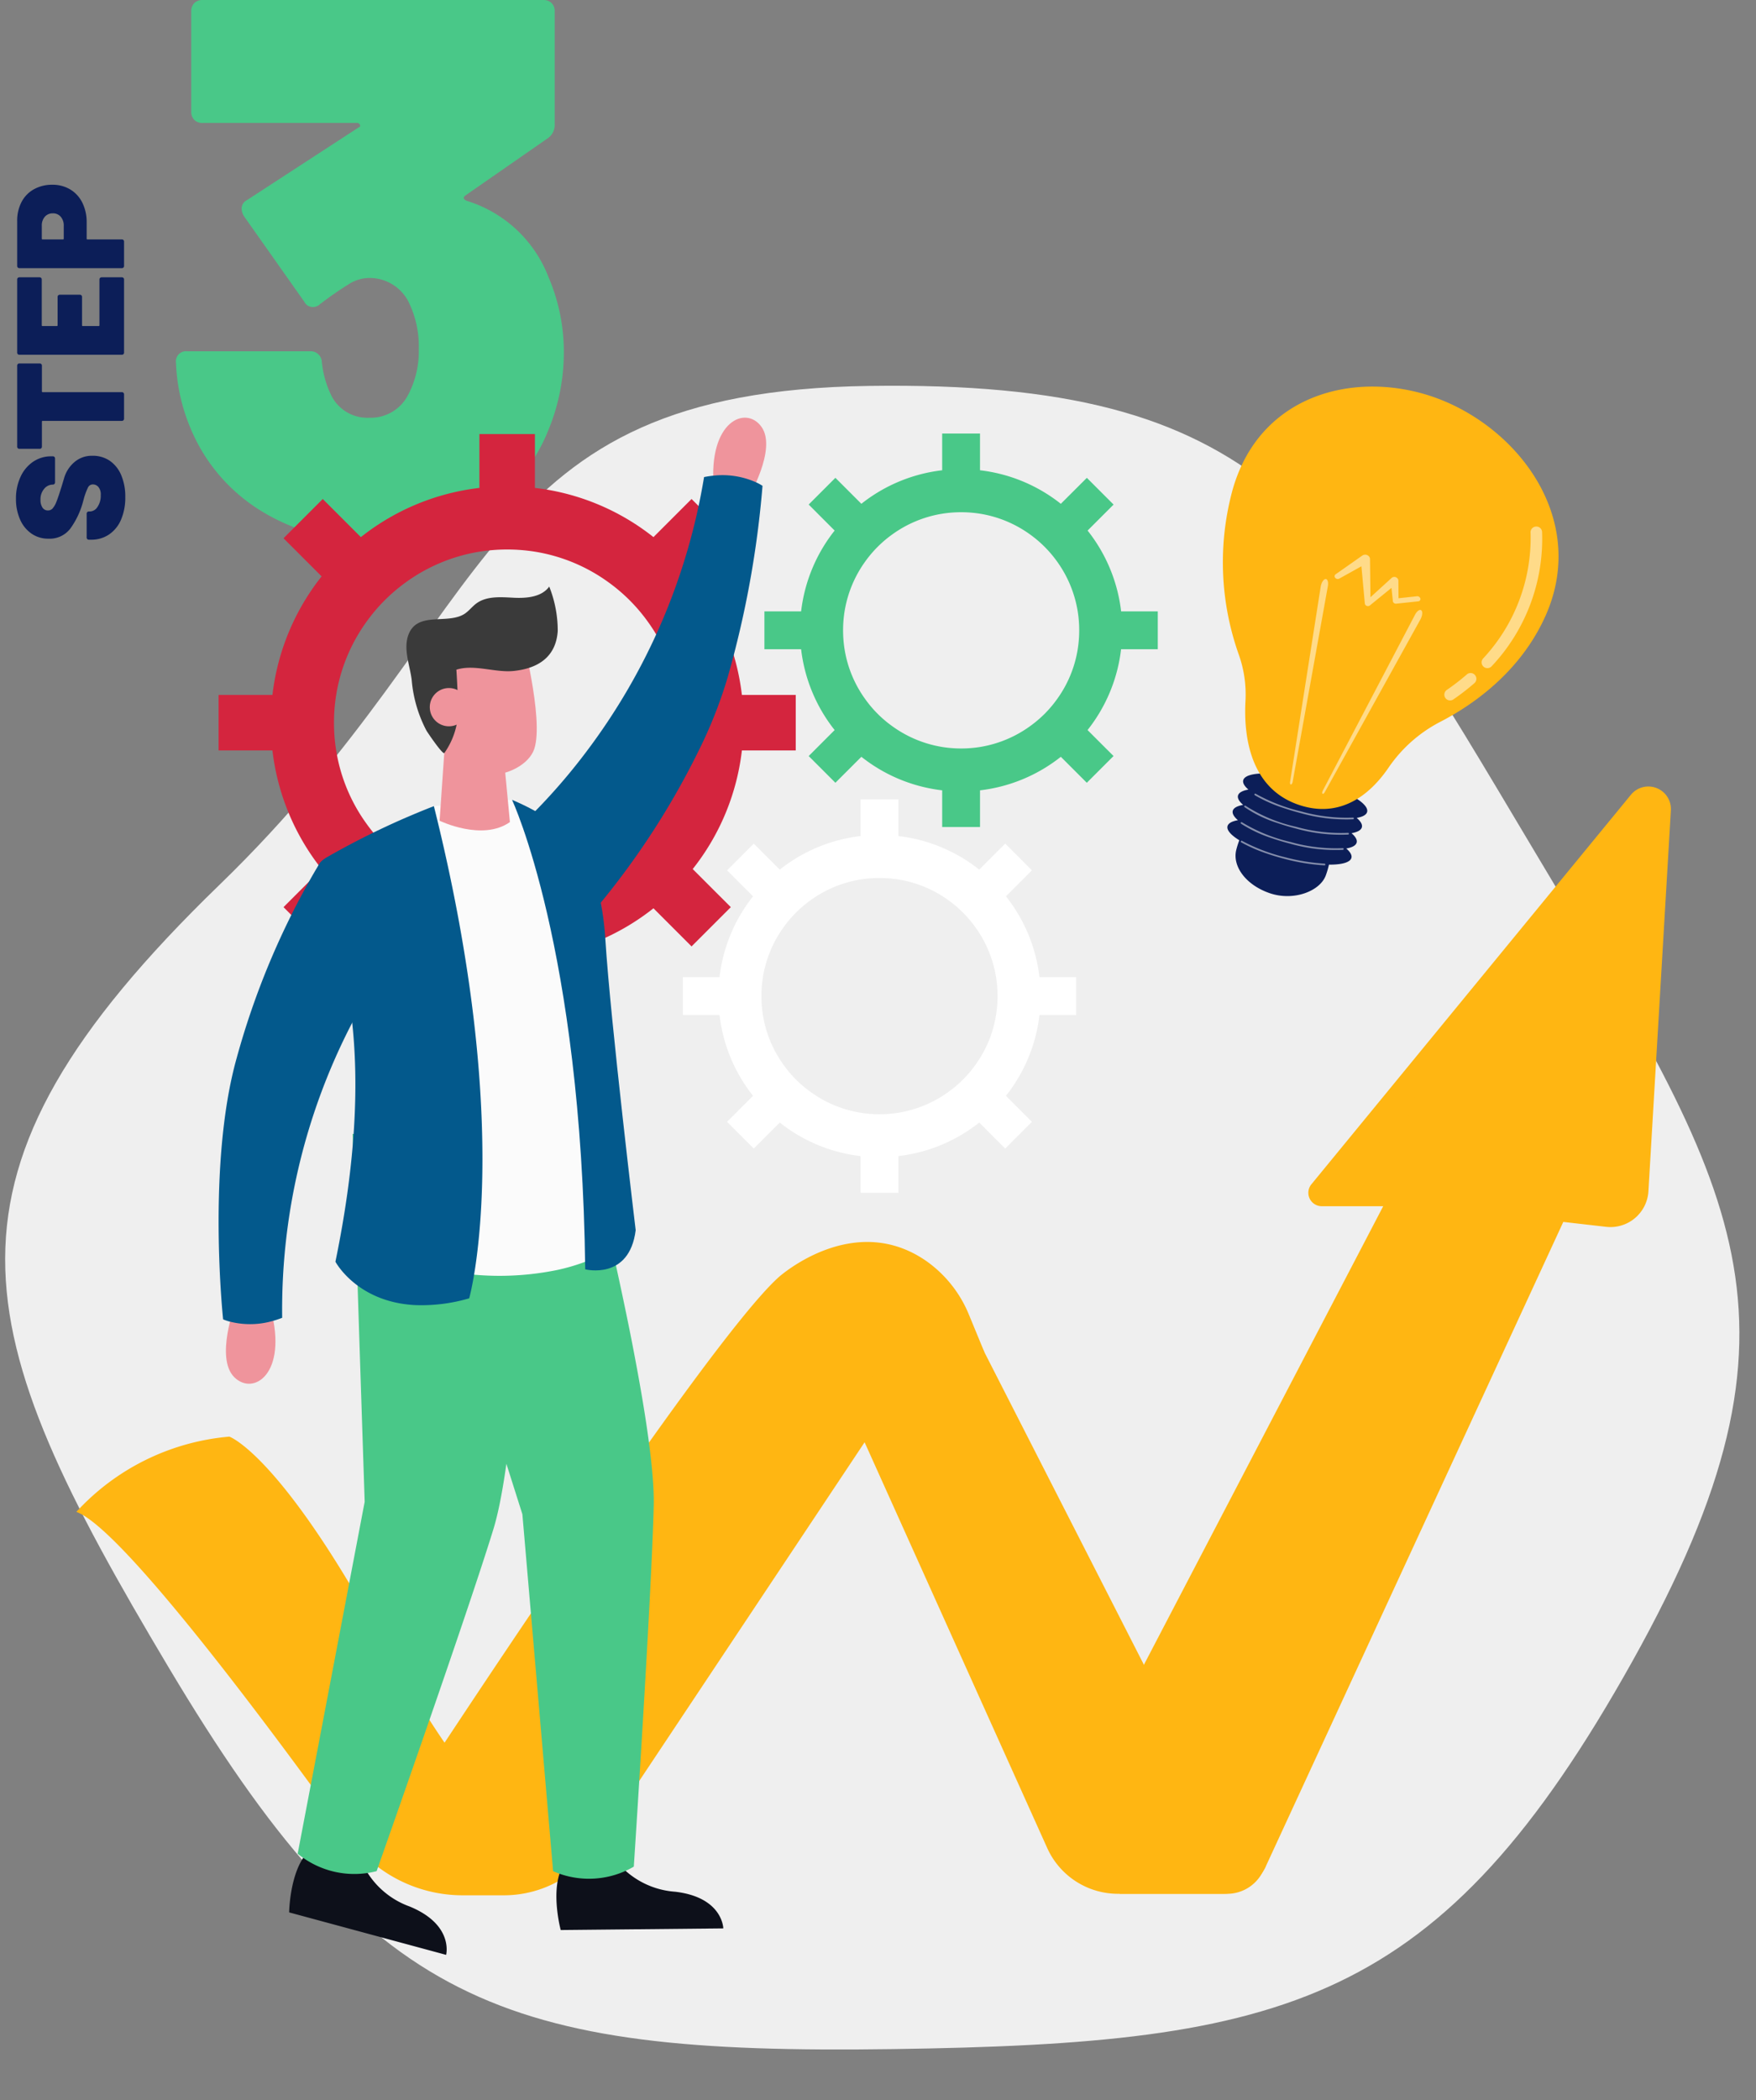 <svg xmlns="http://www.w3.org/2000/svg" xmlns:xlink="http://www.w3.org/1999/xlink" width="184" height="220.002" viewBox="0 0 184 220.002"><rect x="0" y="0" width="184" height="220.002" fill="#808080" stroke="none"/><defs><clipPath id="a"><rect width="184" height="184" transform="translate(591 2651)" fill="#4e0f0f"/></clipPath></defs><g transform="translate(-591 -1402.998)"><path d="M18.48-26.96a19.845,19.845,0,0,1,1.6,8A21.288,21.288,0,0,1,18.4-10.8a17.389,17.389,0,0,1-7.12,8.36A21.384,21.384,0,0,1-.24.64a21.084,21.084,0,0,1-11.4-3.12,18.4,18.4,0,0,1-7.32-8.48A19.545,19.545,0,0,1-20.56-18a1.061,1.061,0,0,1,.3-.9,1.061,1.061,0,0,1,.9-.3h12.8a1.165,1.165,0,0,1,.883.282,1.165,1.165,0,0,1,.4.838,10.373,10.373,0,0,0,1.04,3.6A4.218,4.218,0,0,0-.32-12.24a4.4,4.4,0,0,0,4-2.24,9.761,9.761,0,0,0,1.2-4.96,10.5,10.5,0,0,0-1.12-5.04A4.582,4.582,0,0,0-.4-26.88a4.029,4.029,0,0,0-2.04.64,36.368,36.368,0,0,0-3,2.08,1.085,1.085,0,0,1-.8.32.978.978,0,0,1-.88-.56l-6.32-8.96a1.544,1.544,0,0,1-.24-.8.978.978,0,0,1,.56-.88l11.68-7.6q.24-.08.16-.28a.311.311,0,0,0-.32-.2H-17.76a1.189,1.189,0,0,1-.88-.32,1.189,1.189,0,0,1-.32-.88V-54.8a1.189,1.189,0,0,1,.32-.88,1.189,1.189,0,0,1,.88-.32H17.92a1.189,1.189,0,0,1,.88.32,1.189,1.189,0,0,1,.32.88v11.76a1.7,1.7,0,0,1-.72,1.52l-8.64,6q-.4.32.16.56A13.389,13.389,0,0,1,18.48-26.96Z" transform="translate(630 1459)" fill="#49c888"/><g transform="translate(0 -1212)" clip-path="url(#a)"><path d="M167.237,94.868c1.578-41.287-6.9-52.9-41.868-74.909S74.8-7.448,38.258,11.829,2.224,47.215.646,88.5s-3.068,56.915,31.9,78.925,45,1.2,85.545-6.737C161.281,152.234,165.659,136.155,167.237,94.868Z" transform="translate(800.578 2778.1) rotate(146.993)" fill="#efefef"/><g transform="translate(261.482 3028.062)"><g transform="translate(401.06 -329.324)"><path d="M490.456-275.3a16.733,16.733,0,0,0-3.513-8.468l2.722-2.721-2.8-2.8-2.721,2.722a16.732,16.732,0,0,0-8.468-3.513v-3.846h-3.964v3.846a16.732,16.732,0,0,0-8.468,3.513l-2.722-2.722-2.8,2.8,2.721,2.721a16.736,16.736,0,0,0-3.512,8.468h-3.846v3.964h3.846a16.736,16.736,0,0,0,3.512,8.468l-2.721,2.722,2.8,2.8,2.722-2.722a16.732,16.732,0,0,0,8.468,3.513v3.846h3.964v-3.846a16.732,16.732,0,0,0,8.468-3.513l2.721,2.722,2.8-2.8-2.722-2.722a16.732,16.732,0,0,0,3.513-8.468H494.3V-275.3Zm-6.73,9.215a12.152,12.152,0,0,1-2.8,2.8,12.292,12.292,0,0,1-5.251,2.189,12.517,12.517,0,0,1-1.982.155,12.52,12.52,0,0,1-1.982-.155,12.287,12.287,0,0,1-5.251-2.189,12.143,12.143,0,0,1-2.8-2.8,12.193,12.193,0,0,1-2.182-5.251,12.532,12.532,0,0,1-.155-1.982,12.524,12.524,0,0,1,.155-1.982,12.28,12.28,0,0,1,2.182-5.251,12.3,12.3,0,0,1,2.8-2.8,12.269,12.269,0,0,1,5.251-2.181,12.456,12.456,0,0,1,1.982-.156,12.452,12.452,0,0,1,1.982.156,12.274,12.274,0,0,1,5.251,2.181,12.307,12.307,0,0,1,2.8,2.8,12.278,12.278,0,0,1,2.181,5.251,12.459,12.459,0,0,1,.156,1.982,12.46,12.46,0,0,1-.156,1.982,12.19,12.19,0,0,1-2.181,5.251Z" transform="translate(-453.079 293.924)" fill="#fff"/></g><g transform="translate(409.616 -367.646)"><path d="M506.018-344.989a16.733,16.733,0,0,0-3.513-8.468l2.722-2.722-2.8-2.8L499.7-356.26a16.736,16.736,0,0,0-8.468-3.513v-3.846h-3.964v3.846a16.737,16.737,0,0,0-8.468,3.513l-2.722-2.722-2.8,2.8L476-353.457a16.732,16.732,0,0,0-3.513,8.468h-3.846v3.964h3.846A16.734,16.734,0,0,0,476-332.558l-2.721,2.722,2.8,2.8,2.722-2.721a16.737,16.737,0,0,0,8.468,3.513v3.846h3.964v-3.846a16.737,16.737,0,0,0,8.468-3.513l2.721,2.721,2.8-2.8-2.722-2.722a16.735,16.735,0,0,0,3.513-8.468h3.846v-3.964Zm-6.73,9.215a12.149,12.149,0,0,1-2.8,2.8,12.285,12.285,0,0,1-5.251,2.189,12.449,12.449,0,0,1-1.982.156,12.459,12.459,0,0,1-1.982-.156,12.281,12.281,0,0,1-5.251-2.189,12.152,12.152,0,0,1-2.8-2.8,12.187,12.187,0,0,1-2.182-5.251,12.52,12.52,0,0,1-.155-1.982,12.513,12.513,0,0,1,.155-1.982,12.281,12.281,0,0,1,2.182-5.251,12.3,12.3,0,0,1,2.8-2.8,12.277,12.277,0,0,1,5.251-2.182,12.517,12.517,0,0,1,1.982-.155,12.512,12.512,0,0,1,1.982.155,12.281,12.281,0,0,1,5.251,2.182,12.29,12.29,0,0,1,2.8,2.8,12.282,12.282,0,0,1,2.182,5.251,12.521,12.521,0,0,1,.156,1.982,12.528,12.528,0,0,1-.156,1.982,12.187,12.187,0,0,1-2.182,5.251Z" transform="translate(-468.641 363.619)" fill="#49c888"/></g><g transform="translate(352.423 -367.592)"><path d="M419.458-336.191a24.551,24.551,0,0,0-5.153-12.423l3.992-3.992-4.112-4.112-3.993,3.992a24.548,24.548,0,0,0-12.422-5.154v-5.642h-5.815v5.642a24.552,24.552,0,0,0-12.423,5.154l-3.992-3.992-4.112,4.112,3.992,3.992a24.551,24.551,0,0,0-5.153,12.423h-5.642v5.815h5.642a24.549,24.549,0,0,0,5.153,12.422l-3.992,3.992,4.112,4.112,3.992-3.993a24.556,24.556,0,0,0,12.423,5.153v5.641h5.815v-5.641a24.552,24.552,0,0,0,12.422-5.153l3.993,3.993,4.112-4.112-3.992-3.992a24.548,24.548,0,0,0,5.153-12.422H425.1v-5.815Zm-9.873,13.518a17.81,17.81,0,0,1-4.112,4.112,18.028,18.028,0,0,1-7.7,3.212,18.361,18.361,0,0,1-2.908.228,18.354,18.354,0,0,1-2.908-.228,18.028,18.028,0,0,1-7.7-3.212,17.822,17.822,0,0,1-4.112-4.112,17.883,17.883,0,0,1-3.2-7.7,18.3,18.3,0,0,1-.228-2.908,18.289,18.289,0,0,1,.228-2.908,18.01,18.01,0,0,1,3.2-7.7A18.049,18.049,0,0,1,384.257-348a18.012,18.012,0,0,1,7.7-3.2,18.343,18.343,0,0,1,2.908-.228,18.354,18.354,0,0,1,2.908.228,18.011,18.011,0,0,1,7.7,3.2,18.036,18.036,0,0,1,4.112,4.112,18.01,18.01,0,0,1,3.2,7.7,18.293,18.293,0,0,1,.228,2.908,18.3,18.3,0,0,1-.228,2.908,17.876,17.876,0,0,1-3.2,7.7Z" transform="translate(-364.625 363.521)" fill="#d4253e"/></g><g transform="translate(457.647 -372.565)"><path d="M570.956-293.23c.073-.284-.128-.621-.54-.977.618-.108,1.011-.317,1.09-.627.24-.937-2.473-2.439-6.057-3.354s-6.685-.9-6.924.038c-.073.284.128.621.541.977-.619.108-1.011.317-1.09.627-.073.284.128.62.54.977-.618.108-1.011.317-1.09.626-.073.284.128.62.541.977-.618.108-1.011.317-1.09.626-.106.415.366.94,1.236,1.475a8.469,8.469,0,0,0-.315.994c-.44,1.727,1,3.692,3.5,4.55s5.279-.2,5.882-1.873a9.137,9.137,0,0,0,.328-1.117c1.333.011,2.229-.227,2.353-.713.073-.284-.128-.62-.54-.977.618-.108,1.011-.317,1.09-.626.073-.284-.128-.62-.54-.977C570.484-292.712,570.877-292.92,570.956-293.23Z" transform="translate(-556.383 339.389)" fill="#0c1e58"/><g transform="translate(1.872 42.64)"><path d="M562.144-284.7a15.922,15.922,0,0,1-2.689-1.176.088.088,0,0,1-.042-.054.088.088,0,0,1,.009-.067.089.089,0,0,1,.121-.033A19.07,19.07,0,0,0,564.1-284.3a20.942,20.942,0,0,0,4.094.66.089.089,0,0,1,.085.092.089.089,0,0,1-.029.062.089.089,0,0,1-.064.023,21.135,21.135,0,0,1-4.129-.665C563.391-284.3,562.748-284.488,562.144-284.7Z" transform="translate(-559.403 290.975)" fill="#fff" opacity="0.5"/><path d="M562.706-287.892a13.909,13.909,0,0,1-3.271-1.534.088.088,0,0,1-.037-.057.088.088,0,0,1,.015-.066.088.088,0,0,1,.057-.037.088.088,0,0,1,.066.015,17.16,17.16,0,0,0,5.11,2.072,17.3,17.3,0,0,0,5.441.636.089.089,0,0,1,.067.018.089.089,0,0,1,.033.061.089.089,0,0,1-.018.067.089.089,0,0,1-.061.033,17.489,17.489,0,0,1-5.5-.641C563.945-287.495,563.307-287.686,562.706-287.892Z" transform="translate(-559.397 292.573)" fill="#fff" opacity="0.5"/><path d="M563.544-290.917a12.932,12.932,0,0,1-3.433-1.66.088.088,0,0,1-.034-.058.088.088,0,0,1,.017-.066.089.089,0,0,1,.124-.017,16.19,16.19,0,0,0,5.284,2.2,17.3,17.3,0,0,0,5.441.636.088.088,0,0,1,.067.018.088.088,0,0,1,.033.061.088.088,0,0,1-.018.067.088.088,0,0,1-.061.033,17.47,17.47,0,0,1-5.5-.64C564.79-290.518,564.147-290.71,563.544-290.917Z" transform="translate(-559.702 293.991)" fill="#fff" opacity="0.5"/><path d="M564.977-293.544a15.263,15.263,0,0,1-2.922-1.309.089.089,0,0,1-.03-.122.089.089,0,0,1,.122-.029,18.475,18.475,0,0,0,4.775,1.855,17.42,17.42,0,0,0,5.412.639.088.088,0,0,1,.067.018.088.088,0,0,1,.033.062.089.089,0,0,1-.019.067.089.089,0,0,1-.061.033,17.6,17.6,0,0,1-5.472-.644C566.22-293.146,565.58-293.337,564.977-293.544Z" transform="translate(-560.574 295.018)" fill="#fff" opacity="0.5"/></g><path d="M558.369-339.637a12.463,12.463,0,0,0-.7-4.849,28.868,28.868,0,0,1-.664-17.222c3.019-10.775,14.206-12.849,22.51-9.2s14.558,12.916,10.261,22.429c-2.644,5.853-7.6,9.279-11.028,11.049a14.8,14.8,0,0,0-5.4,4.8c-1.694,2.472-4.662,5.257-9.012,4C558.707-330.262,558.179-336.211,558.369-339.637Z" transform="translate(-555.992 372.565)" fill="#ffb612"/><path d="M575-311.1l9.67-18.434c.2-.38.49-.583.649-.451s.125.547-.075.928l-.018.032L575.2-310.92c-.075.136-.181.2-.235.148S574.932-310.972,575-311.1Z" transform="translate(-564.521 353.419)" fill="#fff" opacity="0.5"/><path d="M569.079-314.659l3.686-20.488c.076-.423-.029-.761-.235-.754s-.434.355-.511.778a.076.076,0,0,1-.006.036l-3.208,20.45c-.024.154.018.271.095.261S569.052-314.511,569.079-314.659Z" transform="translate(-561.757 356.061)" fill="#fff" opacity="0.5"/><path d="M586.277-335.948a.331.331,0,0,0-.357-.237l-1.933.207-.013-1.846a.372.372,0,0,0-.133-.273.435.435,0,0,0-.566-.018h0l-2.227,2.028L581-340.08v-.007a.428.428,0,0,0-.118-.283.527.527,0,0,0-.671-.092l-2.82,1.979a.245.245,0,0,0-.1.168.245.245,0,0,0,.054.188.339.339,0,0,0,.422.1l2.332-1.3.357,3.9h0a.283.283,0,0,0,.089.177.336.336,0,0,0,.433.034l2.272-1.849.143,1.379v.012a.273.273,0,0,0,0,.03.332.332,0,0,0,.358.236l2.294-.245a.249.249,0,0,0,.186-.093.249.249,0,0,0,.05-.2Z" transform="translate(-565.574 358.149)" fill="#fff" opacity="0.5"/><path d="M598.613-315.156a.6.6,0,0,1-.3-.229.606.606,0,0,1,.157-.841,23.185,23.185,0,0,0,2.093-1.618.6.6,0,0,1,.439-.149.6.6,0,0,1,.414.208.6.6,0,0,1,.149.439.6.6,0,0,1-.208.414,24.293,24.293,0,0,1-2.2,1.7A.6.6,0,0,1,598.613-315.156Z" transform="translate(-574.994 348)" fill="#fff" opacity="0.5"/><path d="M605.725-331.1a.609.609,0,0,1-.211-.126.6.6,0,0,1-.2-.419.6.6,0,0,1,.16-.435,18.524,18.524,0,0,0,4.972-13.157.6.6,0,0,1,.132-.445.6.6,0,0,1,.41-.217.6.6,0,0,1,.445.132.6.6,0,0,1,.217.41,19.465,19.465,0,0,1-5.282,14.093A.606.606,0,0,1,605.725-331.1Z" transform="translate(-578.196 360.562)" fill="#fff" opacity="0.5"/></g><g transform="translate(337.518 -330.676)"><path d="M529.431-192.23l31.413-60.18h-6.436a1.405,1.405,0,0,1-1.273-.805,1.405,1.405,0,0,1,.187-1.495l33.48-40.805a2.361,2.361,0,0,1,2.686-.7,2.361,2.361,0,0,1,1.5,2.338l-2.353,39.9a3.987,3.987,0,0,1-1.415,2.817,3.987,3.987,0,0,1-3.018.909l-4.487-.514-31.167,67.5a4.964,4.964,0,0,1-4.506,2.882h-10.8Z" transform="translate(-423.907 296.382)" fill="#ffb612"/><path d="M482.2-190.686l22.177,49.263a8.133,8.133,0,0,0,7.417,4.794h11.433a4.174,4.174,0,0,0,3.65-2.149l.407-.733h0a3.269,3.269,0,0,1-2.911-1.782l-29.553-57.9Z" transform="translate(-402.645 252.631)" fill="#ffb612"/><path d="M461.71-198.026h0a4.85,4.85,0,0,0-3.767-.984,4.85,4.85,0,0,0-3.276,2.1l-32.606,48.988a14.084,14.084,0,0,1-11.725,6.281h-4.588l-3.734-10.756s30.312-46.478,38.125-53.509c0,0,7.78-7.012,15.452-1.711a12.8,12.8,0,0,1,4.505,5.677Z" transform="translate(-366.551 257.316)" fill="#ffb612"/><path d="M337.518-164.63a24.625,24.625,0,0,1,16.034-7.883s5.023,1.711,15.031,19.644,16.651,26.11,24.445,21.643l-.645,1.072a11.755,11.755,0,0,1-10.07,5.69H378a14.748,14.748,0,0,1-11.976-6.137C358.239-141.427,342.3-162.949,337.518-164.63Z" transform="translate(-337.518 240.623)" fill="#ffb612"/><path d="M634.218-270.976h-.04a.349.349,0,0,1-.234-.13.349.349,0,0,1-.073-.257l.22-1.948a.348.348,0,0,1,.13-.234.348.348,0,0,1,.257-.073.349.349,0,0,1,.307.386l-.221,1.948A.349.349,0,0,1,634.218-270.976Z" transform="translate(-470.919 286.137)" fill="#ffb612"/><path d="M583.391-254.333a.348.348,0,0,1-.213-.073.35.35,0,0,1-.064-.49l27.646-35.922a1.187,1.187,0,0,1,1.4-.38,1.186,1.186,0,0,1,.741,1.245l-.488,4.306a.349.349,0,0,1-.386.307.35.35,0,0,1-.308-.386l.488-4.306a.484.484,0,0,0-.309-.519.482.482,0,0,0-.583.158l-27.646,35.922a.351.351,0,0,1-.278.138Z" transform="translate(-448.04 294.088)" fill="#ffb612"/><path d="M469.327-174.311a.345.345,0,0,1-.2-.06.348.348,0,0,1-.148-.222.348.348,0,0,1,.053-.262l14.3-21.194a2.532,2.532,0,0,1,2.314-1.12,2.53,2.53,0,0,1,2.119,1.457.349.349,0,0,1,.013.267.349.349,0,0,1-.18.2.349.349,0,0,1-.465-.166,1.84,1.84,0,0,0-1.541-1.059,1.838,1.838,0,0,0-1.683.814l-14.3,21.194A.348.348,0,0,1,469.327-174.311Z" transform="translate(-396.695 251.725)" fill="#ffb612"/><path d="M462.57-147.26a.345.345,0,0,1-.2-.06.349.349,0,0,1-.1-.484l.917-1.359a.349.349,0,0,1,.484-.094.349.349,0,0,1,.094.484l-.917,1.359a.349.349,0,0,1-.288.154Z" transform="translate(-393.653 230.182)" fill="#ffb612"/></g><g transform="translate(352.423 -369.31)"><path d="M462.543-358.22s3.034-5.111,1.413-7.439-5.6-.646-5.02,6.279S462.543-358.22,462.543-358.22Z" transform="translate(-407.054 366.644)" fill="#ef949c"/><path d="M423.528-319.693l2.759,5.613,2.607,5.3c.133-.057.266-.114.394-.166a.354.354,0,0,0,.09-.052,1.43,1.43,0,0,0,.455-.322.981.981,0,0,0,.085-.1c.152-.166.313-.351.5-.559A82.392,82.392,0,0,0,441.966-327.9a47.542,47.542,0,0,0,2.522-6.627,103.776,103.776,0,0,0,3.646-20.039,4.982,4.982,0,0,0-.669-.365,8.589,8.589,0,0,0-4.489-.7,9.725,9.725,0,0,0-.967.147,65.265,65.265,0,0,1-12.387,28.838l-.237.313A62.831,62.831,0,0,1,423.528-319.693Z" transform="translate(-391.14 361.707)" fill="#03598c"/><path d="M434.665-93.754a8.729,8.729,0,0,0,6.778,4.065c5,.586,5.045,3.841,5.045,3.841l-17.037.171s-1.656-6.145,1.377-7.922S434.665-93.754,434.665-93.754Z" transform="translate(-393.603 244.108)" fill="#0d101a"/><path d="M401.3-226.258l1.143,3.593,2.328,7.348.1.3.687,2.162,7.409,23.357.877,10.188.024.275,2.318,26.932a9.33,9.33,0,0,0,8.457-.479s1.854-28.259,2.086-37.8c.085-3.55-.853-9.709-2.067-16.042-.208-1.1-.427-2.2-.649-3.285-.972-4.755-2.015-9.377-2.826-12.819-.825-3.494-1.4-5.779-1.4-5.779l-3.669.408-10.676,1.181-3.285.365Z" transform="translate(-381.135 304.372)" fill="#49c888"/><path d="M385.278-94.376a8.726,8.726,0,0,0,5.424,5.748c4.65,1.916,3.817,5.064,3.817,5.064l-16.447-4.448s.069-6.363,3.47-7.253S385.278-94.376,385.278-94.376Z" transform="translate(-370.678 244.596)" fill="#0d101a"/><g transform="translate(8.291 75.023)"><path d="M379.7-154.793a9.337,9.337,0,0,0,8.273,1.83s9.434-26.7,12.235-35.825c1.868-6.063,2.83-21.029,3.267-30.383.024-.379.038-.754.057-1.114.18-4.115.256-6.893.256-6.893L385.454-230.2l.029.8.237,7.177.5,15.369.5,15.2L381.875-166.2Z" transform="translate(-379.704 230.202)" fill="#49c888"/></g><path d="M399.12-281.936l2.048,26.087.294,3.688.318,4.072,1.982,3.551.123.024a30.132,30.132,0,0,0,11.794-.076,20.508,20.508,0,0,0,5.006-1.783l-.484-5.651-2.821-32.819-6.48-8.988-8.2.659Z" transform="translate(-380.153 333.867)" fill="#fbfbfb"/><path d="M385.3-244.908s2.223,4.205,8.3,4.542a17.675,17.675,0,0,0,5.717-.707s4.893-17.185-3.7-51.559a83.178,83.178,0,0,0-10.946,5.2c-.067.042-.133.08-.2.123-.123.08-.242.161-.36.237a.462.462,0,0,0-.081.062,1.577,1.577,0,0,0-.393.4c-.019.034-.043.071-.067.109a1.532,1.532,0,0,0-.18.531c-.223,1.347.882,3.555,1.982,7.381a49.67,49.67,0,0,1,1.688,8.652c.009.08.014.161.024.241C387.7-263.709,387.526-255.688,385.3-244.908Z" transform="translate(-373.058 333.328)" fill="#03598c"/><path d="M420.546-293.834s7.271,15.468,7.668,49.181c0,0,4.627,1.19,5.288-4.1,0,0-2.644-21.946-3.173-30.407S426.76-291.19,420.546-293.834Z" transform="translate(-389.798 333.869)" fill="#03598c"/><path d="M406.742-298.118s4.47,2.185,7.367.142l-.09-.962-.711-7.471-.17-1.8-3.356,1.2-2.489.881-.052.759Z" transform="translate(-383.584 340.341)" fill="#ef949c"/><path d="M404.352-317.282c2.1,8.206,9.974,6.153,11.017,3.039.531-1.583.17-4.707-.313-7.4-.223-1.256-.479-2.423-.678-3.285-.213-.924-.37-1.508-.37-1.508l-6.215-.9S402.252-325.484,404.352-317.282Z" transform="translate(-382.294 348.952)" fill="#ef949c"/><path d="M415.381-334.463a12.467,12.467,0,0,1,.891,4.655c-.184,2.742-2.085,3.917-4.6,4.183-1.953.207-4.139-.734-6.024-.131.021-.007.2,3.566.185,3.888a7.874,7.874,0,0,1-1.441,4.839c-.169.206-1.771-2.16-1.888-2.368a13.862,13.862,0,0,1-1.534-5.284c-.184-1.515-.91-3.249-.334-4.755.961-2.514,4.2-.969,5.966-2.236.41-.3.721-.708,1.126-1.011,1.087-.814,2.582-.679,3.938-.611S414.591-333.367,415.381-334.463Z" transform="translate(-380.736 352.158)" fill="#3a3a3a"/><path d="M404.9-312.827a2,2,0,0,0,.793,1.313,2,2,0,0,0,1.489.365,2,2,0,0,0,1.312-.793,2,2,0,0,0,.365-1.489,2,2,0,0,0-.792-1.312,2,2,0,0,0-1.489-.366,2,2,0,0,0-1.313.793,2,2,0,0,0-.365,1.489Z" transform="translate(-382.746 343.456)" fill="#ef949c"/><path d="M366.98-199.761s-2.093,5.563-.091,7.572,5.624-.343,3.845-7.061S366.98-199.761,366.98-199.761Z" transform="translate(-365.254 292.698)" fill="#ef949c"/><path d="M365.1-234.515a4.89,4.89,0,0,0,.722.241,8.589,8.589,0,0,0,4.542-.093c.3-.085.608-.19.925-.312a65.289,65.289,0,0,1,7.156-30.562c.059-.114.118-.233.181-.346a62.653,62.653,0,0,1,4.606-7.561l-7.194-9.812c-.123.08-.241.161-.359.236a.378.378,0,0,0-.08.063,1.525,1.525,0,0,0-.393.4c-.021.034-.042.071-.068.109-.118.19-.245.4-.388.638a82.322,82.322,0,0,0-8.241,19.665C363.378-250.642,365.1-234.515,365.1-234.515Z" transform="translate(-364.626 328.974)" fill="#03598c"/></g></g></g><path d="M-14.072.128a5.838,5.838,0,0,1-2.352-.44,3.534,3.534,0,0,1-1.56-1.256,3.289,3.289,0,0,1-.552-1.888V-3.68a.238.238,0,0,1,.064-.176A.238.238,0,0,1-18.3-3.92h2.48a.238.238,0,0,1,.176.064.238.238,0,0,1,.064.176v.1a.978.978,0,0,0,.472.792,2.086,2.086,0,0,0,1.256.344A1.194,1.194,0,0,0-13-2.7a.754.754,0,0,0,.256-.552.568.568,0,0,0-.32-.528,6.87,6.87,0,0,0-1.168-.432L-14.7-4.34a8.552,8.552,0,0,1-2.656-1.28,2.717,2.717,0,0,1-1.072-2.32,3.031,3.031,0,0,1,.544-1.78,3.479,3.479,0,0,1,1.5-1.192,5.281,5.281,0,0,1,2.136-.416,5.387,5.387,0,0,1,2.264.464,3.82,3.82,0,0,1,1.6,1.312A3.331,3.331,0,0,1-9.8-7.616v.144a.238.238,0,0,1-.064.176.238.238,0,0,1-.176.064h-2.48A.238.238,0,0,1-12.7-7.3a.238.238,0,0,1-.064-.176v-.016a1.161,1.161,0,0,0-.432-.872,1.672,1.672,0,0,0-1.168-.392,1.384,1.384,0,0,0-.808.208.665.665,0,0,0-.3.576.64.64,0,0,0,.216.488,2.244,2.244,0,0,0,.664.384q.448.184,1.376.472.128.048,1.128.344a3.467,3.467,0,0,1,1.672,1.072,2.773,2.773,0,0,1,.672,1.88A3.137,3.137,0,0,1-10.28-1.48,3.459,3.459,0,0,1-11.8-.288a5.757,5.757,0,0,1-2.272.416ZM-.312-11.2a.238.238,0,0,1,.176.064.238.238,0,0,1,.064.176v2.112a.238.238,0,0,1-.064.176.238.238,0,0,1-.176.064H-3a.071.071,0,0,0-.06.02.071.071,0,0,0-.02.06V-.24a.238.238,0,0,1-.064.176A.238.238,0,0,1-3.32,0H-5.848a.238.238,0,0,1-.176-.064A.238.238,0,0,1-6.088-.24V-8.528a.071.071,0,0,0-.02-.06.071.071,0,0,0-.06-.02H-8.776a.238.238,0,0,1-.176-.064.238.238,0,0,1-.064-.176V-10.96a.238.238,0,0,1,.064-.176.238.238,0,0,1,.176-.064ZM8.952-8.864a.238.238,0,0,1-.064.176.238.238,0,0,1-.176.064H3.928a.071.071,0,0,0-.06.02.071.071,0,0,0-.02.06v1.5a.071.071,0,0,0,.02.06.071.071,0,0,0,.06.02h2.96a.238.238,0,0,1,.176.064.238.238,0,0,1,.064.176v2.08a.238.238,0,0,1-.064.176.238.238,0,0,1-.176.064H3.928a.071.071,0,0,0-.06.02.071.071,0,0,0-.02.06V-2.66a.071.071,0,0,0,.02.06.071.071,0,0,0,.06.02H8.712a.238.238,0,0,1,.176.064.238.238,0,0,1,.064.176v2.1a.238.238,0,0,1-.064.176A.238.238,0,0,1,8.712,0H1.08A.238.238,0,0,1,.9-.064.238.238,0,0,1,.84-.24V-10.96a.238.238,0,0,1,.06-.176.238.238,0,0,1,.18-.064H8.712a.238.238,0,0,1,.176.064.238.238,0,0,1,.064.176ZM14.84-11.2a4.223,4.223,0,0,1,2,.456,3.226,3.226,0,0,1,1.336,1.3,3.868,3.868,0,0,1,.472,1.928,3.562,3.562,0,0,1-.5,1.888,3.333,3.333,0,0,1-1.388,1.26,4.556,4.556,0,0,1-2.06.448H13a.071.071,0,0,0-.06.02.071.071,0,0,0-.02.06v3.6a.238.238,0,0,1-.064.176A.238.238,0,0,1,12.68,0H10.152a.238.238,0,0,1-.176-.064A.238.238,0,0,1,9.912-.24V-10.96a.238.238,0,0,1,.064-.176.238.238,0,0,1,.176-.064Zm-.5,4.88a1.4,1.4,0,0,0,.952-.312,1.037,1.037,0,0,0,.36-.824A1.079,1.079,0,0,0,15.3-8.3a1.38,1.38,0,0,0-.952-.32H13a.071.071,0,0,0-.06.02.071.071,0,0,0-.02.06V-6.4a.071.071,0,0,0,.02.06.071.071,0,0,0,.06.02Z" transform="translate(604 1441) rotate(-90)" fill="#0c1e58"/></g></svg>